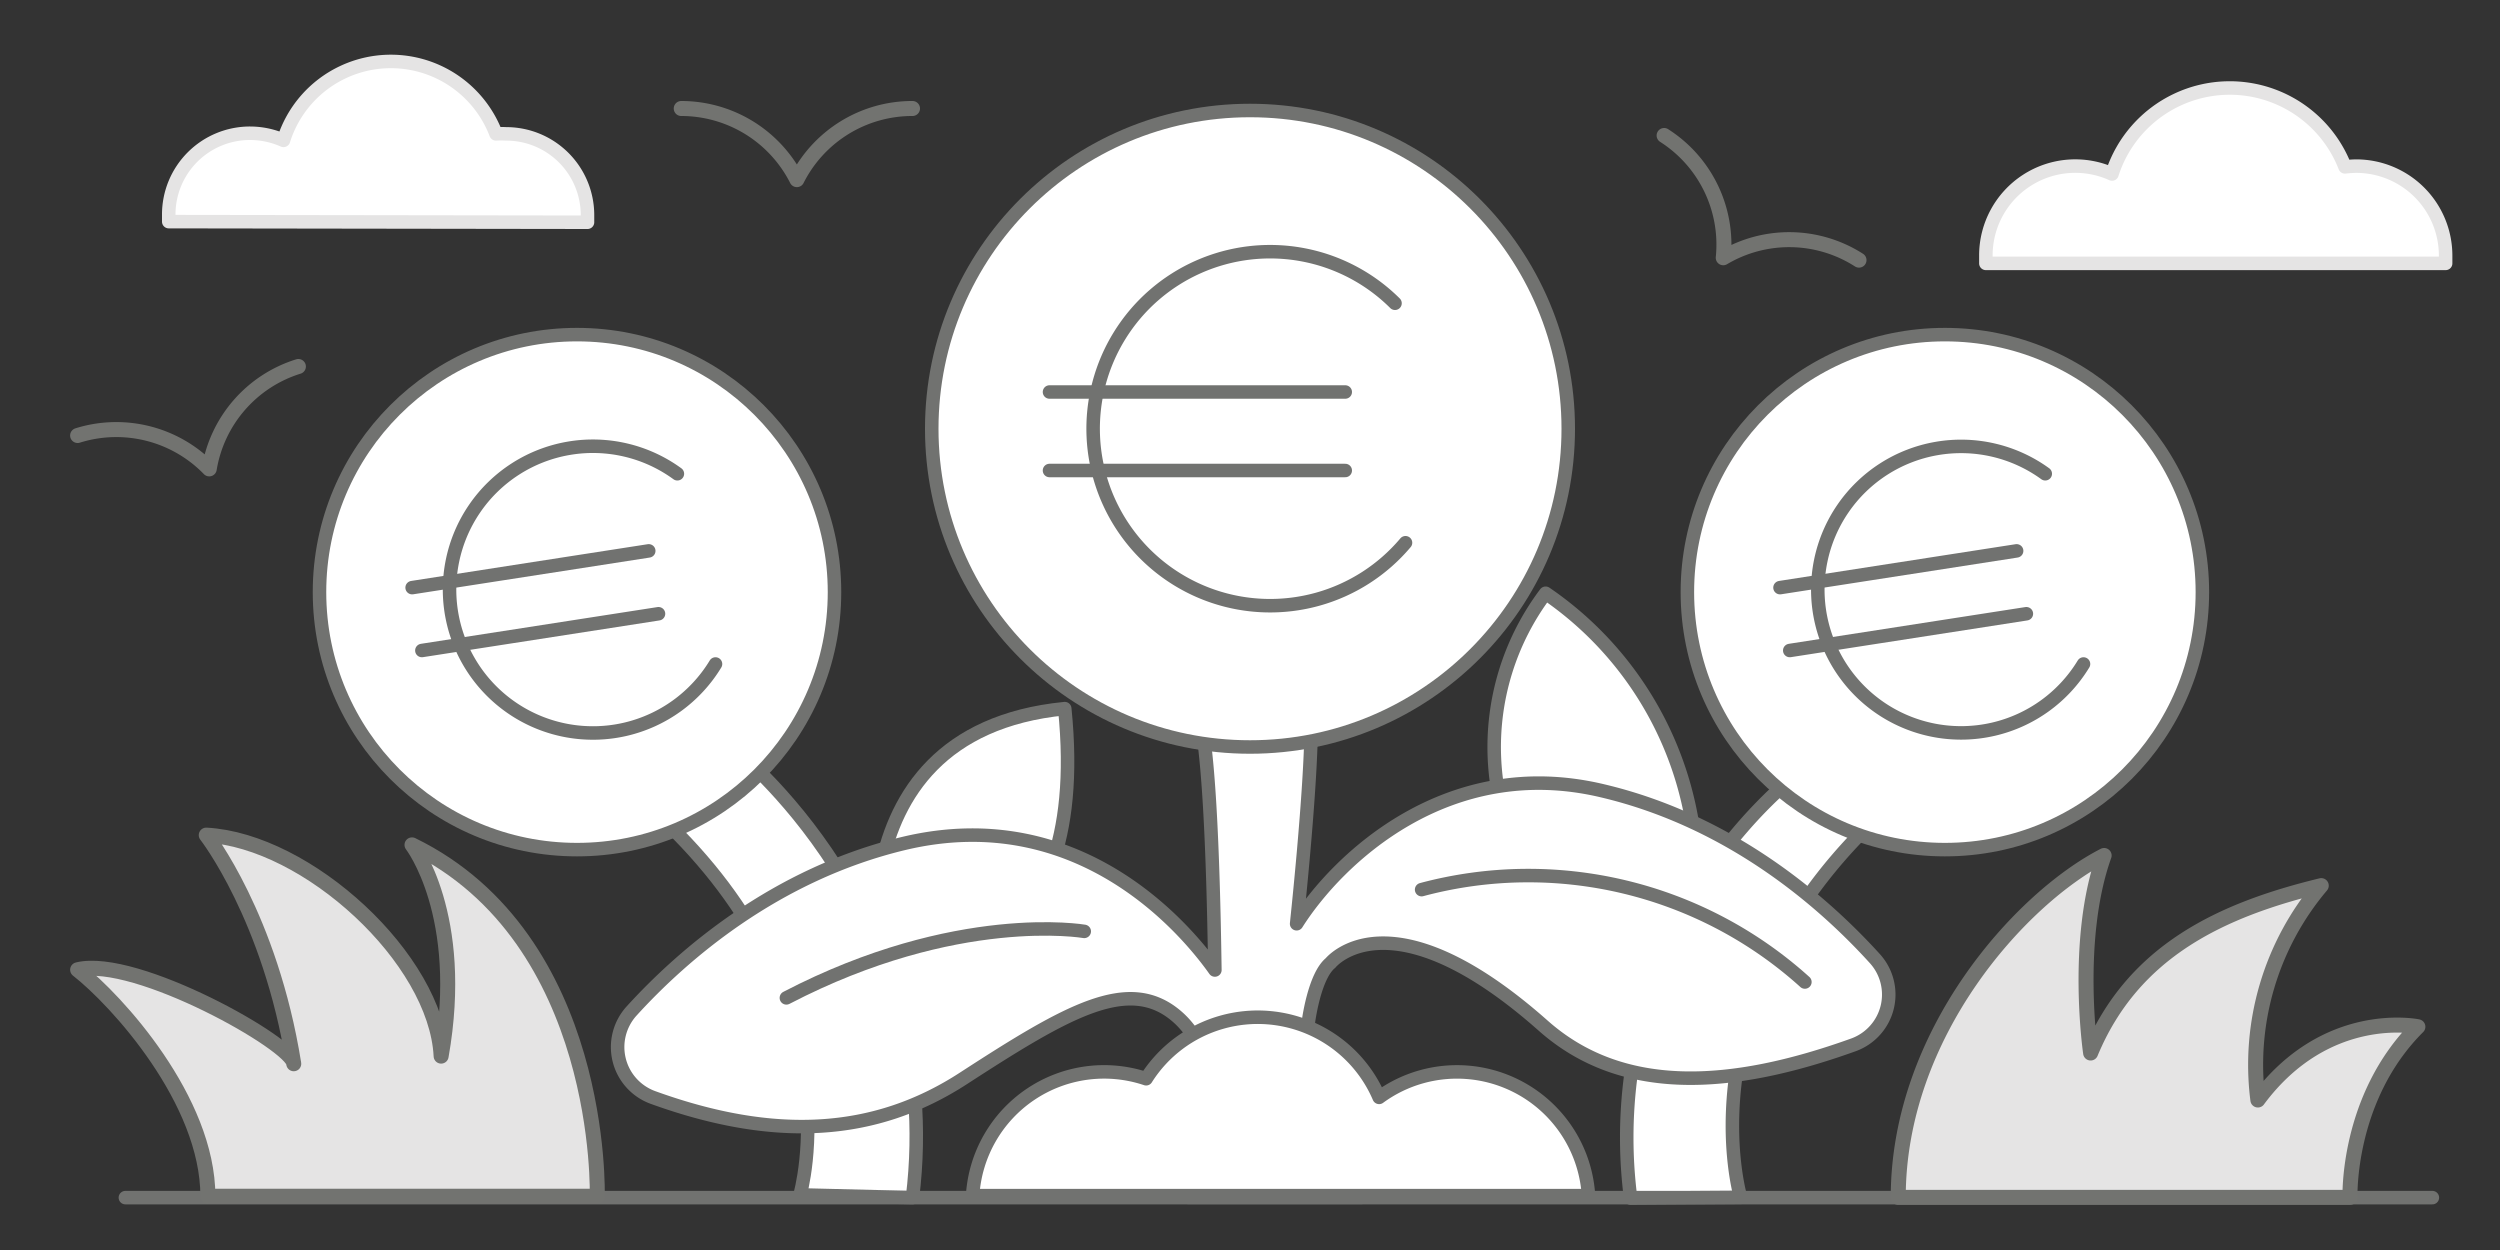 <svg id="Livello_1" data-name="Livello 1" xmlns="http://www.w3.org/2000/svg" viewBox="0 0 200 100"><rect x="0" y="0" width="200" height="100" fill="#333333" stroke="none"/><defs><style>.cls-1,.cls-4{fill:#fff;}.cls-1,.cls-2{stroke:#717270;}.cls-1,.cls-2,.cls-3,.cls-4,.cls-5{stroke-linecap:round;stroke-linejoin:round;}.cls-1,.cls-2,.cls-4{stroke-width:1.08px;}.cls-2,.cls-5{fill:none;}.cls-3{fill:#e5e4e4;}.cls-3,.cls-5{stroke:#727370;stroke-width:1.2px;}.cls-4{stroke:#e5e4e4;}</style></defs><path class="cls-1" d="M52,64.59c16.74,15,12,31,12,31l9,.22c2.77-22.66-14.39-36-14.39-36Z"/><circle class="cls-1" cx="46.16" cy="47.37" r="20.6"/><path class="cls-1" d="M54.19,37.9a11.47,11.47,0,1,0,3.05,15.22"/><line class="cls-1" x1="33.75" y1="52.04" x2="52.68" y2="49.1"/><line class="cls-1" x1="32.97" y1="47.01" x2="51.9" y2="44.07"/><path class="cls-1" d="M72.39,86.61c.26-10.34,15-8,12.79-29.92C65.51,58.63,70.59,80.37,70.59,80.37"/><path class="cls-1" d="M151.12,64.51c-16.74,15-11.87,31.28-11.87,31.28l-8.8.06a37.92,37.92,0,0,1,14.08-34.58Z"/><circle class="cls-1" cx="155.59" cy="47.37" r="20.6"/><path class="cls-1" d="M163.62,37.9a11.46,11.46,0,1,0,3.06,15.22"/><line class="cls-1" x1="143.18" y1="52.04" x2="162.11" y2="49.1"/><line class="cls-1" x1="142.4" y1="47.01" x2="161.33" y2="44.07"/><path class="cls-1" d="M130.5,85.6c.25-2.69.68-4.76-.66-6.75s-3.28-3.47-4.9-5.23a20.46,20.46,0,0,1-1.29-26.16,27.74,27.74,0,0,1,10.21,33"/><line class="cls-1" x1="194.59" y1="95.81" x2="10.03" y2="95.81"/><path class="cls-1" d="M150,76.7c-4.07-4.49-11.47-11-21.82-13.44-12.37-2.94-21.15,5.43-24.45,10.64.78-7.46,1.5-16.47,1-18.37,0,0-5.43-.66-8.95,1,.9,2.59,1.27,11.39,1.41,21.07C95,74.51,86.45,64.11,72.33,67.47,62,69.94,54.58,76.42,50.5,80.91a4.29,4.29,0,0,0,1.74,6.89C62,91.33,70,90.87,77.09,86.26c8.37-5.43,13.2-8.2,17-5l0,0c2.07,1.75,2.72,4.37,2.73,7.07a16.41,16.41,0,0,1-1.76,7.46h13.87s-5-3.64-4.4-12.75c.1-1.6.68-5,1.91-6,0,0,4.71-5.88,17,5,6.33,5.63,15.06,5.07,24.86,1.54A4.28,4.28,0,0,0,150,76.7Z"/><path class="cls-2" d="M62.91,79.83c13.63-7.09,23.83-5.32,23.83-5.32"/><path class="cls-2" d="M113.73,71.17a33,33,0,0,1,30.66,7.39"/><path class="cls-3" d="M16.63,95.7C16.63,88,9.31,80,6.21,77.58c4.65-1.13,17.29,6,17.29,7.52-1.88-11.75-7-18.29-7-18.29,8.09.44,18.4,9.87,18.79,17.68,2-11.31-2.33-16.9-2.33-16.9C48.39,75.12,47.78,95.7,47.78,95.7Z"/><circle class="cls-1" cx="100" cy="34.3" r="25.46"/><path class="cls-1" d="M111.6,24.26a14.16,14.16,0,1,0,.84,19.16"/><line class="cls-1" x1="83.96" y1="37.64" x2="107.62" y2="37.64"/><line class="cls-1" x1="83.96" y1="31.36" x2="107.62" y2="31.36"/><path class="cls-3" d="M151.86,95.79c0-13.13,9.82-23.94,16.47-27.35-2.41,6.74-1.08,15.8-1.08,15.8,3.41-8.23,10.56-11.47,18.45-13.39A22.2,22.2,0,0,0,180.63,88c5.49-7.4,12.8-5.86,12.8-5.86C187.72,87.83,188,95.79,188,95.79Z"/><path class="cls-4" d="M47,17.78c0-.18,0-.37,0-.56a6.5,6.5,0,0,0-6.51-6.51,7,7,0,0,0-.81,0,9,9,0,0,0-17,.52,6.62,6.62,0,0,0-2.67-.57,6.5,6.5,0,0,0-6.51,6.51c0,.19,0,.38,0,.56Z"/><path class="cls-4" d="M195.65,21.07c0-.2,0-.41,0-.62a7.16,7.16,0,0,0-7.16-7.16,8.67,8.67,0,0,0-.89.06,9.89,9.89,0,0,0-18.64.57,7.15,7.15,0,0,0-10.09,6.53c0,.21,0,.42,0,.62Z"/><path class="cls-5" d="M23.87,29.32a10.34,10.34,0,0,0-7.13,8.19A10.36,10.36,0,0,0,6.21,34.84"/><path class="cls-5" d="M73,8.68a10.34,10.34,0,0,0-9.25,5.69A10.37,10.37,0,0,0,54.5,8.68"/><path class="cls-5" d="M148.72,20.81a10.34,10.34,0,0,0-10.86-.19,10.35,10.35,0,0,0-4.73-9.78"/><path class="cls-1" d="M127.08,95.65a10.54,10.54,0,0,0-16.75-7.86A10.56,10.56,0,0,0,91.69,86.3a10.54,10.54,0,0,0-13.88,9.35Z"/></svg>